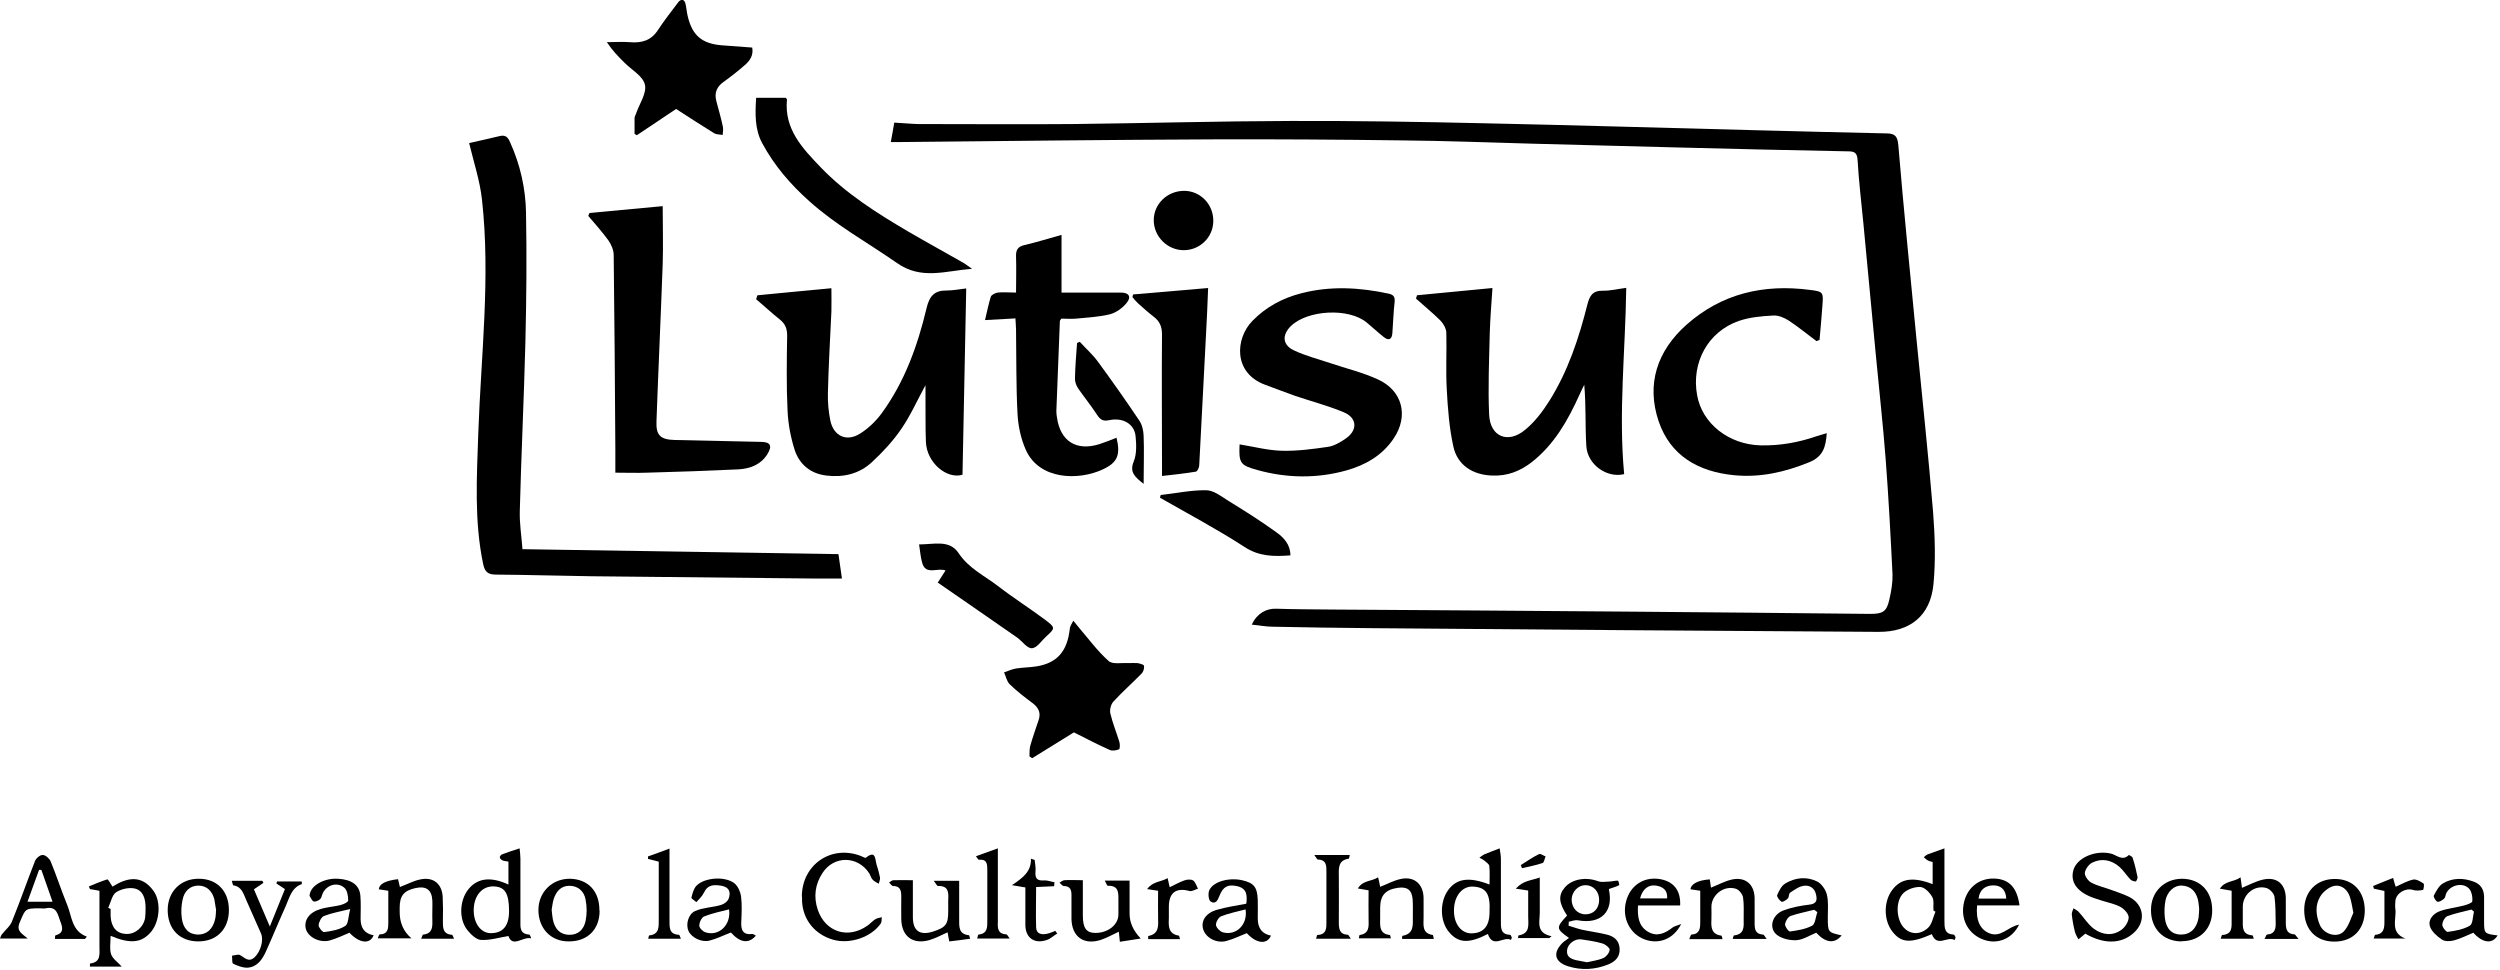 <svg width="219" height="85" viewBox="0 0 219 85" fill="none" xmlns="http://www.w3.org/2000/svg">
<g clip-path="url(#clip0_1204_138)">
<path d="M78.047 12.371C78.156 11.773 78.247 11.302 78.337 10.741C79.062 10.777 79.75 10.849 80.438 10.867C84.966 10.867 89.495 10.904 94.005 10.867C100.362 10.795 106.72 10.614 113.059 10.596C118.656 10.578 124.253 10.668 129.832 10.795C137.638 10.958 145.445 11.194 153.251 11.393C157.2 11.502 161.167 11.592 165.115 11.683C165.822 11.683 166.22 11.755 166.293 12.715C166.764 18.384 167.343 24.054 167.887 29.741C168.376 34.758 168.919 39.794 169.336 44.829C169.499 46.93 169.571 49.085 169.372 51.186C169.1 53.94 167.325 55.37 164.554 55.352C149.719 55.262 134.885 55.153 120.033 55.026C117.189 55.008 114.327 54.954 111.483 54.9C110.886 54.9 110.288 54.773 109.654 54.718C110.107 53.74 110.922 53.288 111.81 53.324C113.458 53.378 115.088 53.378 116.736 53.396C125.322 53.45 133.925 53.505 142.511 53.577C149.629 53.632 156.729 53.704 163.829 53.777C164.952 53.777 165.278 53.577 165.514 52.49C165.677 51.784 165.804 51.041 165.785 50.335C165.622 46.984 165.441 43.615 165.188 40.264C164.952 37.185 164.608 34.124 164.318 31.045C163.956 27.223 163.594 23.383 163.232 19.562C163.05 17.714 162.833 15.867 162.724 14.019C162.688 13.403 162.471 13.258 161.909 13.258C156.874 13.168 151.839 13.041 146.803 12.914C142.637 12.806 138.471 12.697 134.287 12.588C130.448 12.479 126.59 12.335 122.75 12.298C117.28 12.226 111.828 12.19 106.358 12.208C97.229 12.244 88.1 12.353 78.971 12.443C78.7 12.443 78.446 12.443 78.029 12.443L78.047 12.371Z" fill="black"/>
<path d="M45.789 48.108C55.099 48.252 64.228 48.397 73.447 48.542C73.537 49.122 73.628 49.828 73.755 50.679C72.885 50.679 72.088 50.679 71.292 50.679C64.807 50.607 58.323 50.553 51.839 50.48C49.049 50.444 46.242 50.353 43.452 50.335C42.746 50.335 42.474 50.1 42.329 49.43C41.532 45.644 41.768 41.822 41.895 38.019C42.13 31.172 42.981 24.326 42.221 17.479C42.039 15.831 41.496 14.2 41.098 12.534C41.858 12.353 42.837 12.154 43.778 11.918C44.304 11.791 44.503 12.045 44.684 12.462C45.572 14.418 46.042 16.501 46.079 18.62C46.151 22.405 46.115 26.209 46.024 29.995C45.898 34.921 45.662 39.83 45.535 44.739C45.499 45.825 45.68 46.93 45.771 48.126L45.789 48.108Z" fill="black"/>
<path d="M142.458 25.231C142.385 30.755 141.769 36.135 142.277 41.532C140.773 41.913 139.053 40.699 138.962 39.069C138.853 37.312 138.944 35.537 138.781 33.708C138.636 33.997 138.491 34.287 138.364 34.577C137.35 36.823 136.155 38.942 134.162 40.5C133.148 41.279 132.043 41.713 130.721 41.659C129.036 41.605 127.678 40.772 127.316 39.123C126.953 37.493 126.826 35.772 126.736 34.106C126.645 32.476 126.736 30.828 126.7 29.179C126.7 28.817 126.464 28.382 126.211 28.111C125.522 27.422 124.762 26.807 124.037 26.154C124.073 26.064 124.11 25.955 124.128 25.865C126.283 25.666 128.457 25.448 130.739 25.231C130.648 26.625 130.54 27.911 130.503 29.179C130.449 31.57 130.34 33.961 130.449 36.334C130.54 38.272 132.115 38.906 133.619 37.638C134.452 36.95 135.14 36.044 135.72 35.12C137.35 32.53 138.31 29.632 139.053 26.68C139.252 25.919 139.505 25.448 140.411 25.466C141.063 25.484 141.733 25.303 142.494 25.213L142.458 25.231Z" fill="black"/>
<path d="M66.383 25.865C68.502 25.666 70.64 25.448 72.831 25.249C72.831 25.974 72.849 26.626 72.831 27.278C72.723 29.669 72.578 32.059 72.523 34.45C72.505 35.247 72.578 36.062 72.741 36.859C73.031 38.2 74.153 38.725 75.313 38C76.055 37.548 76.725 36.895 77.233 36.207C79.243 33.454 80.384 30.284 81.163 27.006C81.417 25.937 81.852 25.43 82.938 25.448C83.463 25.448 84.007 25.34 84.641 25.267C84.532 30.719 84.424 36.117 84.315 41.587C82.956 42.003 81.181 40.554 81.109 38.707C81.055 37.366 81.091 36.026 81.073 34.668C81.073 34.378 81.073 34.106 81.073 33.744C80.33 35.102 79.75 36.425 78.935 37.602C78.211 38.652 77.323 39.612 76.381 40.482C75.276 41.514 73.882 41.84 72.397 41.659C71.002 41.496 70.024 40.681 69.607 39.395C69.263 38.308 69.046 37.149 68.991 36.008C68.883 33.798 68.919 31.607 68.955 29.397C68.955 28.763 68.774 28.346 68.285 27.966C67.579 27.404 66.927 26.789 66.238 26.209C66.275 26.1 66.311 25.974 66.347 25.865H66.383Z" fill="black"/>
<path d="M53.904 41.388C53.904 40.699 53.904 40.029 53.904 39.359C53.868 33.69 53.832 28.02 53.759 22.333C53.759 21.898 53.542 21.409 53.288 21.047C52.745 20.304 52.129 19.616 51.531 18.91C51.568 18.819 51.604 18.747 51.64 18.656C53.813 18.457 55.969 18.258 58.052 18.058C58.052 19.797 58.106 21.463 58.052 23.112C57.889 27.712 57.672 32.295 57.508 36.896C57.454 38.145 57.853 38.508 59.12 38.544C61.62 38.598 64.12 38.653 66.619 38.707C67.489 38.707 67.688 39.033 67.217 39.794C66.637 40.717 65.695 41.062 64.681 41.116C62.019 41.243 59.356 41.333 56.693 41.406C55.806 41.442 54.918 41.406 53.904 41.406V41.388Z" fill="black"/>
<path d="M108.569 38.924C109.819 39.124 111.033 39.45 112.264 39.486C113.623 39.522 114.999 39.341 116.34 39.142C116.865 39.069 117.408 38.743 117.861 38.435C118.966 37.693 118.894 36.588 117.68 36.099C116.322 35.537 114.873 35.157 113.478 34.686C112.59 34.378 111.721 34.034 110.833 33.708C108.008 32.675 108.207 29.651 109.71 28.111C110.906 26.879 112.373 26.101 114.021 25.684C116.557 25.032 119.093 25.177 121.629 25.72C122.045 25.811 122.208 25.974 122.172 26.427C122.063 27.332 122.045 28.256 121.973 29.162C121.937 29.741 121.647 29.886 121.194 29.506C120.687 29.107 120.216 28.654 119.727 28.256C118.169 26.952 114.528 27.133 113.061 28.582C112.301 29.343 112.337 30.212 113.333 30.683C114.347 31.172 115.452 31.444 116.521 31.806C117.916 32.277 119.365 32.621 120.705 33.237C122.86 34.215 123.422 36.443 122.081 38.417C121.085 39.902 119.618 40.736 117.952 41.207C115.362 41.931 112.735 41.895 110.127 41.17C108.624 40.754 108.515 40.554 108.587 38.924H108.569Z" fill="black"/>
<path d="M88.914 27.894C87.991 27.948 87.194 27.985 86.288 28.039C86.469 27.278 86.596 26.626 86.795 25.992C86.85 25.829 87.176 25.666 87.393 25.63C87.864 25.576 88.353 25.63 89.005 25.63C89.005 24.543 89.041 23.493 89.005 22.46C88.987 21.881 89.168 21.591 89.766 21.464C90.834 21.21 91.885 20.884 92.99 20.576V25.63C93.913 25.63 94.855 25.63 95.779 25.63C96.594 25.63 97.391 25.63 98.206 25.63C98.894 25.63 99.13 26.01 98.695 26.535C98.333 26.988 97.772 27.387 97.228 27.532C96.268 27.767 95.272 27.803 94.276 27.912C93.823 27.948 93.37 27.912 92.972 27.912C92.899 28.021 92.845 28.075 92.845 28.111C92.736 30.738 92.646 33.382 92.537 36.008C92.537 36.19 92.555 36.389 92.591 36.57C92.881 38.653 94.294 39.54 96.304 38.907C96.812 38.743 97.301 38.544 97.808 38.345C98.17 39.848 97.898 40.519 96.612 41.116C94.493 42.112 91.034 42.058 89.856 39.395C89.422 38.417 89.186 37.294 89.132 36.208C89.005 33.763 89.041 31.317 89.005 28.872C89.005 28.582 88.969 28.292 88.951 27.894H88.914Z" fill="black"/>
<path d="M159.156 29.904C158.341 29.306 157.562 28.654 156.711 28.093C156.313 27.839 155.787 27.604 155.335 27.64C154.32 27.694 153.288 27.785 152.328 28.111C149.611 29.053 148.144 31.77 148.669 34.631C149.122 37.131 151.458 38.942 154.23 39.015C155.914 39.051 157.544 38.761 159.12 38.218C159.392 38.127 159.663 38.055 160.026 37.946C159.935 39.123 159.736 39.993 158.468 40.5C156.331 41.369 154.157 41.858 151.857 41.623C148.796 41.315 146.333 39.938 145.3 36.913C144.195 33.635 145.173 30.737 147.727 28.455C150.824 25.702 154.501 24.869 158.54 25.394C159.718 25.539 159.736 25.593 159.645 26.752C159.573 27.767 159.482 28.763 159.392 29.777C159.301 29.813 159.211 29.85 159.12 29.886L159.156 29.904Z" fill="black"/>
<path d="M55.587 11.737C55.587 11.266 55.587 10.813 55.587 10.342C55.587 10.216 55.678 10.089 55.714 9.962C56.004 9.111 56.674 8.151 56.493 7.408C56.312 6.647 55.297 6.104 54.663 5.452C54.156 4.945 53.649 4.438 53.16 3.695C53.83 3.695 54.501 3.641 55.171 3.695C56.221 3.786 57.054 3.55 57.652 2.608C58.196 1.775 58.829 0.978 59.427 0.181C59.5 0.073 59.681 -0.036 59.789 -0.018C59.898 8.27145e-05 60.025 0.181 60.043 0.308C60.134 0.67 60.152 1.051 60.242 1.413C60.641 3.097 61.474 3.822 63.213 3.967C64.1 4.039 64.97 4.094 65.893 4.166C66.02 4.836 65.694 5.325 65.241 5.706C64.662 6.213 64.046 6.702 63.412 7.155C62.814 7.571 62.561 8.096 62.742 8.821C62.941 9.564 63.158 10.324 63.321 11.085C63.376 11.32 63.321 11.574 63.303 11.828C63.068 11.773 62.778 11.791 62.579 11.683C61.438 10.976 60.315 10.252 59.228 9.545C58.051 10.324 56.928 11.085 55.786 11.846C55.714 11.791 55.623 11.755 55.551 11.701L55.587 11.737Z" fill="black"/>
<path d="M94.076 64.155C92.935 64.862 91.667 65.64 90.417 66.419C90.345 66.365 90.254 66.311 90.182 66.256C90.182 65.966 90.182 65.659 90.236 65.387C90.454 64.608 90.725 63.847 90.979 63.087C91.196 62.471 90.997 62.018 90.49 61.619C89.784 61.094 89.077 60.551 88.443 59.935C88.19 59.681 88.117 59.247 87.954 58.902C88.316 58.776 88.66 58.613 89.023 58.558C89.602 58.468 90.2 58.468 90.78 58.377C92.609 58.087 93.497 57.055 93.714 55.081C93.732 54.827 93.913 54.61 94.022 54.374C94.185 54.574 94.348 54.773 94.511 54.972C95.362 55.968 96.141 57.037 97.119 57.906C97.463 58.214 98.242 58.051 98.84 58.087C99.112 58.087 99.383 58.069 99.637 58.087C99.854 58.124 100.198 58.214 100.216 58.323C100.253 58.54 100.162 58.848 99.999 59.011C99.184 59.844 98.315 60.605 97.536 61.456C97.318 61.692 97.192 62.181 97.264 62.489C97.463 63.34 97.807 64.173 98.061 65.006C98.115 65.206 98.115 65.604 98.025 65.64C97.789 65.731 97.445 65.803 97.21 65.695C96.159 65.224 95.145 64.698 94.04 64.137L94.076 64.155Z" fill="black"/>
<path d="M85.149 23.547C82.794 23.728 80.711 24.543 78.574 23.039C76.002 21.246 73.249 19.743 70.894 17.624C69.246 16.157 67.815 14.49 66.764 12.534C66.112 11.32 66.149 9.962 66.239 8.567H68.829C68.829 8.567 68.938 8.676 68.938 8.712C68.684 11.32 70.296 12.987 71.89 14.653C74.118 16.972 76.799 18.656 79.534 20.268C81.146 21.21 82.776 22.098 84.388 23.021C84.587 23.13 84.769 23.293 85.149 23.547Z" fill="black"/>
<path d="M105.831 25.249C105.777 26.662 105.723 27.948 105.65 29.234C105.451 33.074 105.252 36.914 105.053 40.754C105.053 40.953 104.89 41.297 104.763 41.315C103.821 41.478 102.861 41.569 101.792 41.695C101.792 41.243 101.792 40.917 101.792 40.609C101.792 36.841 101.756 33.074 101.792 29.306C101.792 28.618 101.593 28.147 101.068 27.749C100.597 27.386 100.162 26.988 99.709 26.589C99.528 26.426 99.365 26.227 99.202 26.028C99.22 25.956 99.238 25.865 99.257 25.793C101.412 25.611 103.567 25.43 105.831 25.231V25.249Z" fill="black"/>
<path d="M82.142 51.041C82.395 50.643 82.595 50.353 82.83 49.973C82.124 49.701 81.091 50.426 80.783 49.303C80.638 48.795 80.602 48.27 80.512 47.691C81.834 47.691 83.174 47.256 83.971 48.451C84.859 49.792 86.235 50.426 87.413 51.331C88.771 52.382 90.238 53.306 91.615 54.338C92.466 54.99 92.43 55.044 91.651 55.751C91.234 56.131 90.836 56.765 90.401 56.783C89.985 56.819 89.55 56.167 89.115 55.859C86.815 54.266 84.533 52.672 82.16 51.041H82.142Z" fill="black"/>
<path d="M101.684 43.362C103.006 43.217 104.328 42.927 105.65 42.945C106.303 42.945 106.973 43.47 107.57 43.851C109.019 44.738 110.45 45.644 111.827 46.64C112.461 47.093 113.04 47.709 113.04 48.651C111.591 48.759 110.287 48.759 108.983 47.89C106.61 46.35 104.075 45.01 101.611 43.597C101.629 43.507 101.666 43.434 101.684 43.344V43.362Z" fill="black"/>
<path d="M100.2 42.402C99.403 41.768 98.932 41.369 99.313 40.428C99.584 39.775 99.548 38.942 99.476 38.2C99.367 37.149 98.389 36.551 97.175 36.805C96.668 36.914 96.415 36.805 96.125 36.37C95.6 35.555 94.984 34.812 94.44 34.016C94.277 33.762 94.151 33.436 94.169 33.128C94.187 32.096 94.277 31.063 94.35 30.049C94.422 30.013 94.513 29.976 94.585 29.94C95.111 30.52 95.708 31.045 96.161 31.661C97.411 33.364 98.624 35.084 99.802 36.841C100.055 37.203 100.164 37.729 100.182 38.181C100.236 39.504 100.182 40.844 100.182 42.384L100.2 42.402Z" fill="black"/>
<path d="M106.285 19.381C106.267 20.793 105.107 21.916 103.695 21.916C102.264 21.916 101.068 20.721 101.068 19.29C101.068 17.859 102.264 16.718 103.731 16.718C105.162 16.718 106.303 17.913 106.285 19.363V19.381Z" fill="black"/>
<path d="M182.686 81.779C182.45 81.978 182.251 82.141 182.07 82.286C181.961 82.069 181.816 81.852 181.762 81.616C181.635 81.127 181.545 80.62 181.49 80.113C181.472 79.932 181.581 79.751 181.635 79.569C181.798 79.678 181.979 79.751 182.106 79.895C182.559 80.384 182.903 80.982 183.428 81.362C184.171 81.906 185.059 82.015 185.837 81.453C186.163 81.218 186.471 80.729 186.471 80.366C186.471 80.04 186.073 79.624 185.747 79.443C185.24 79.171 184.642 79.062 184.08 78.881C183.936 78.827 183.772 78.79 183.628 78.736C182.016 78.229 181.309 77.323 181.635 76.2C181.961 75.132 183.537 74.462 184.895 74.769C185.403 74.878 185.91 75.476 186.489 74.896C186.489 74.896 186.779 75.023 186.815 75.132C186.997 75.693 187.141 76.273 187.25 76.834C187.268 76.943 187.141 77.215 187.087 77.215C186.924 77.215 186.725 77.142 186.616 77.034C186.29 76.689 186.018 76.255 185.674 75.947C184.968 75.331 184.117 75.15 183.283 75.566C182.976 75.711 182.668 76.146 182.631 76.472C182.613 76.744 182.921 77.178 183.211 77.323C183.754 77.613 184.37 77.74 184.95 77.957C185.475 78.157 186.018 78.32 186.526 78.573C187.848 79.261 188.011 80.783 186.87 81.761C185.783 82.703 184.298 82.721 182.686 81.797V81.779Z" fill="black"/>
<path d="M137.439 82.159C136.298 81.362 136.298 81.253 137.276 80.203C136.533 79.08 136.497 78.428 137.077 77.74C137.711 76.997 138.942 76.798 139.993 77.196C140.247 77.287 140.554 77.251 140.844 77.232C141.152 77.232 141.442 77.142 141.732 77.142C141.768 77.142 141.877 77.522 141.84 77.54C141.605 77.667 141.333 77.74 141.08 77.83C141.025 77.83 140.989 77.866 140.935 77.903C141.37 79.859 140.247 80.982 138.236 80.62C137.982 80.565 137.693 80.692 137.421 80.746C137.421 80.855 137.421 80.982 137.403 81.09C137.783 81.199 138.164 81.344 138.544 81.435C139.287 81.598 140.029 81.688 140.754 81.869C141.351 82.014 141.822 82.34 141.877 83.065C141.931 83.807 141.514 84.224 140.899 84.478C139.739 84.948 138.544 85.021 137.349 84.641C136.171 84.26 136.008 83.463 136.878 82.594C137.023 82.449 137.222 82.34 137.403 82.195L137.439 82.159ZM139.015 84.296C139.45 84.188 139.975 84.133 140.428 83.934C140.699 83.825 140.971 83.481 141.007 83.21C141.025 83.047 140.645 82.721 140.373 82.648C139.758 82.467 139.124 82.376 138.508 82.286C137.964 82.213 137.33 82.684 137.276 83.228C137.204 83.825 137.62 84.007 138.091 84.115C138.381 84.17 138.671 84.224 139.033 84.296H139.015ZM140.084 78.862C140.102 78.102 139.576 77.54 138.888 77.54C138.236 77.54 137.693 78.12 137.675 78.79C137.675 79.533 138.182 80.094 138.888 80.094C139.595 80.094 140.065 79.605 140.084 78.862Z" fill="black"/>
<path d="M8.694 78.03C8.386 77.975 8.132 77.921 7.879 77.885C7.842 77.812 7.824 77.722 7.788 77.649C8.331 77.432 8.857 77.197 9.4 77.034C9.473 77.016 9.672 77.396 9.853 77.668C11.066 76.907 12.371 76.563 13.439 78.03C14.127 78.972 14.001 80.674 13.258 81.598C12.443 82.594 11.447 82.721 9.69 81.978C9.69 82.558 9.581 83.101 9.726 83.572C9.853 83.971 10.288 84.26 10.668 84.677H7.879C7.879 84.55 7.879 84.405 7.879 84.405C8.857 84.297 8.712 83.572 8.712 82.92C8.712 81.308 8.712 79.696 8.712 78.066L8.694 78.03ZM9.491 79.533C9.491 79.533 9.617 79.588 9.69 79.624C9.69 79.841 9.69 80.058 9.69 80.258C9.744 81.236 10.215 81.779 11.048 81.815C11.845 81.852 12.588 81.218 12.715 80.384C12.751 80.095 12.751 79.805 12.751 79.497C12.751 78.79 12.57 78.048 11.863 77.849C11.356 77.704 10.632 77.867 10.179 78.157C9.817 78.392 9.708 79.044 9.491 79.497V79.533Z" fill="black"/>
<path d="M132.367 82.34C131.733 81.96 130.791 83.137 130.338 81.815C128.69 82.666 127.766 82.63 126.951 81.67C126.136 80.728 126.1 79.044 126.843 77.993C127.585 76.961 128.672 76.78 130.483 77.486C130.483 76.925 130.519 76.399 130.465 75.874C130.465 75.711 130.212 75.548 130.067 75.421C129.922 75.294 129.759 75.222 129.596 75.132C129.759 75.023 129.904 74.896 130.067 74.824C130.447 74.661 130.864 74.516 131.371 74.316C131.425 74.697 131.479 74.969 131.479 75.24C131.479 77.033 131.479 78.845 131.479 80.638C131.479 81.236 131.425 81.869 132.295 81.888C132.349 81.888 132.385 82.05 132.439 82.141C132.403 82.214 132.385 82.286 132.349 82.359L132.367 82.34ZM130.483 79.895C130.574 78.265 130.157 77.74 129.07 77.667C128.074 77.595 127.35 78.537 127.368 79.786C127.368 80.928 127.984 81.725 128.835 81.761C129.922 81.779 130.483 81.163 130.483 79.913V79.895Z" fill="black"/>
<path d="M46.513 82.195C45.789 82.032 44.901 83.047 44.539 81.996C43.742 82.123 42.945 82.377 42.148 82.34C41.731 82.322 41.26 81.869 40.953 81.489C40.174 80.529 40.246 78.863 41.043 77.885C41.822 76.925 42.981 76.762 44.539 77.486V75.476C44.376 75.439 44.177 75.439 44.014 75.367C43.923 75.331 43.796 75.204 43.778 75.113C43.778 75.023 43.887 74.878 43.977 74.842C44.448 74.66 44.919 74.516 45.517 74.316C45.553 74.679 45.589 74.95 45.589 75.24C45.589 77.033 45.589 78.845 45.589 80.638C45.589 81.199 45.499 81.815 46.368 81.869C46.422 81.869 46.477 82.069 46.531 82.177L46.513 82.195ZM44.593 79.823C44.593 78.247 44.231 77.667 43.217 77.649C42.202 77.631 41.496 78.5 41.496 79.75C41.496 80.873 42.112 81.725 42.963 81.743C44.05 81.761 44.593 81.109 44.593 79.823Z" fill="black"/>
<path d="M171.202 82.34C170.586 81.978 169.699 83.029 169.228 81.833C167.362 82.648 166.547 82.612 165.768 81.598C165.007 80.62 164.989 78.99 165.75 77.975C166.493 76.961 167.561 76.78 169.3 77.45V75.512C169.191 75.476 169.028 75.457 168.902 75.385C168.757 75.313 168.648 75.186 168.521 75.095C168.63 75.005 168.739 74.896 168.865 74.842C169.3 74.679 169.753 74.516 170.333 74.316C170.333 75.548 170.333 76.653 170.333 77.776C170.333 78.736 170.333 79.714 170.333 80.674C170.333 81.272 170.333 81.833 171.148 81.869C171.202 81.869 171.256 82.014 171.311 82.105C171.293 82.177 171.256 82.25 171.238 82.322L171.202 82.34ZM169.536 79.859C169.536 79.859 169.427 79.805 169.373 79.768C169.336 79.37 169.445 78.899 169.264 78.573C169.047 78.192 168.612 77.74 168.25 77.704C167.761 77.667 167.127 77.885 166.764 78.211C166.022 78.899 166.094 80.511 166.764 81.254C167.29 81.833 168.141 81.942 168.865 81.308C169.246 80.982 169.336 80.348 169.554 79.841L169.536 79.859Z" fill="black"/>
<path d="M70.241 78.555C70.241 75.747 72.813 73.972 75.421 74.987C75.566 75.041 75.784 75.186 75.856 75.132C76.726 74.443 76.653 75.258 76.78 75.711C76.907 76.092 77.015 76.49 77.088 76.87C77.124 77.033 77.015 77.233 76.979 77.414C76.798 77.305 76.581 77.215 76.454 77.07C76.309 76.925 76.255 76.689 76.146 76.508C75.15 74.951 73.049 74.932 72.052 76.472C71.4 77.468 71.255 78.555 71.636 79.696C72.306 81.652 74.28 82.286 75.983 81.091C76.218 80.928 76.418 80.692 76.671 80.529C76.834 80.421 77.052 80.402 77.251 80.348C77.215 80.529 77.251 80.746 77.16 80.891C76.345 82.087 74.462 82.739 72.994 82.322C71.382 81.87 70.332 80.565 70.259 78.935C70.259 78.808 70.259 78.664 70.259 78.537L70.241 78.555Z" fill="black"/>
<path d="M7.462 82.25H4.818C4.818 82.141 4.818 81.96 4.854 81.942C5.597 81.743 5.506 81.272 5.289 80.729C5.053 80.131 4.999 79.352 4.003 79.569C3.858 79.606 3.677 79.569 3.514 79.569C2.155 79.569 2.246 79.606 1.721 80.819C1.413 81.562 1.902 81.761 2.427 82.214H0C0.054 82.069 0.091 81.942 0.163 81.852C0.453 81.471 0.888 81.145 1.051 80.71C1.757 78.972 2.373 77.197 3.061 75.44C3.152 75.186 3.514 74.878 3.749 74.896C3.985 74.896 4.329 75.204 4.438 75.458C4.945 76.689 5.361 77.975 5.869 79.225C6.303 80.24 6.249 81.544 7.607 82.051L7.444 82.25H7.462ZM4.601 78.99C4.256 78.012 3.949 77.106 3.623 76.2C3.55 76.2 3.496 76.2 3.423 76.2C3.097 77.106 2.771 77.994 2.409 78.99H4.583H4.601Z" fill="black"/>
<path d="M32.73 81.924C32.422 82.739 31.498 82.649 30.611 81.707C30.049 81.942 29.488 82.214 28.908 82.377C28.021 82.63 26.988 82.105 26.789 81.363C26.608 80.602 27.097 79.914 28.093 79.624C28.655 79.461 29.252 79.425 29.832 79.28C30.086 79.225 30.502 79.026 30.502 78.881C30.502 78.519 30.43 78.03 30.194 77.794C29.56 77.197 28.546 77.523 28.238 78.338C28.184 78.483 28.148 78.682 28.039 78.772C27.894 78.899 27.64 79.008 27.495 78.972C27.332 78.917 27.242 78.682 27.133 78.501C27.097 78.447 27.133 78.338 27.151 78.265C27.332 77.505 28.456 76.907 29.615 76.979C30.828 77.052 31.498 77.541 31.571 78.483C31.625 79.153 31.589 79.823 31.589 80.493C31.589 81.314 31.963 81.791 32.712 81.924H32.73ZM30.701 79.624C29.741 79.859 29.035 79.986 28.383 80.24C28.148 80.33 27.93 80.765 27.912 81.055C27.912 81.254 28.256 81.671 28.401 81.652C29.035 81.562 29.723 81.453 30.249 81.109C30.52 80.946 30.502 80.294 30.683 79.624H30.701Z" fill="black"/>
<path d="M125.594 82.25H122.822C122.822 82.123 122.822 81.978 122.859 81.978C123.873 81.797 123.764 81.036 123.764 80.312C123.764 79.804 123.782 79.279 123.746 78.772C123.674 77.939 123.257 77.649 122.424 77.776C121.355 77.939 120.902 78.446 120.902 79.533C120.902 79.859 120.902 80.185 120.902 80.493C120.884 81.145 120.848 81.815 121.754 81.906C121.79 81.906 121.79 82.05 121.844 82.195H119.037C119.055 82.087 119.073 81.906 119.109 81.906C119.961 81.779 119.906 81.163 119.888 80.529C119.87 79.696 119.888 78.863 119.888 77.993C119.58 77.939 119.327 77.903 118.946 77.83C119.399 77.088 120.142 77.232 120.721 76.852C120.812 77.232 120.866 77.468 120.902 77.685C121.518 77.45 122.098 77.124 122.714 76.997C123.891 76.743 124.688 77.45 124.706 78.663C124.706 79.225 124.706 79.786 124.706 80.366C124.706 81.018 124.543 81.761 125.521 81.906C125.539 81.906 125.557 82.05 125.594 82.213V82.25Z" fill="black"/>
<path d="M161.312 81.96C160.696 82.703 159.917 82.594 159.102 81.707C158.523 81.942 157.979 82.304 157.4 82.359C156.838 82.395 156.15 82.25 155.697 81.924C154.9 81.344 155.208 80.131 156.24 79.75C156.965 79.479 157.744 79.334 158.523 79.243C159.157 79.171 159.193 78.827 159.084 78.356C158.957 77.776 158.504 77.522 158.015 77.595C157.599 77.649 157.2 77.939 156.82 78.193C156.693 78.265 156.729 78.573 156.621 78.7C156.476 78.845 156.168 79.044 156.059 78.99C155.878 78.881 155.625 78.537 155.679 78.41C155.842 78.03 156.059 77.595 156.385 77.396C157.255 76.871 158.251 76.762 159.175 77.215C159.555 77.396 159.917 77.921 160.026 78.338C160.189 78.972 160.116 79.678 160.116 80.348C160.116 81.67 160.116 81.67 161.33 81.942L161.312 81.96ZM159.211 79.913C159.12 79.841 159.012 79.769 158.921 79.696C158.233 79.877 157.526 80.004 156.856 80.24C156.621 80.33 156.403 80.71 156.367 80.964C156.367 81.181 156.675 81.616 156.802 81.598C157.454 81.507 158.16 81.399 158.74 81.091C159.03 80.928 159.048 80.312 159.193 79.913H159.211Z" fill="black"/>
<path d="M150.861 82.268H147.981C148.054 82.105 148.108 81.869 148.181 81.869C148.905 81.815 148.941 81.326 148.941 80.783C148.941 79.877 148.941 78.971 148.941 78.029C148.597 77.975 148.344 77.939 148.09 77.903C148.126 77.432 148.742 77.106 149.775 77.033C149.811 77.269 149.847 77.522 149.883 77.758C150.517 77.504 151.079 77.196 151.695 77.051C152.89 76.78 153.687 77.468 153.705 78.681C153.705 79.406 153.705 80.131 153.705 80.855C153.705 81.398 153.759 81.833 154.448 81.869C154.52 81.869 154.593 82.032 154.756 82.25H151.785C151.821 82.123 151.858 81.96 151.894 81.942C152.818 81.851 152.763 81.181 152.745 80.529C152.745 79.877 152.781 79.225 152.691 78.609C152.636 78.319 152.329 77.921 152.039 77.848C151.006 77.54 149.92 78.392 149.92 79.442C149.92 79.823 149.938 80.203 149.92 80.565C149.883 81.235 149.92 81.851 150.789 81.96C150.825 81.96 150.843 82.087 150.898 82.286L150.861 82.268Z" fill="black"/>
<path d="M81.796 77.16H84.024C84.024 78.247 84.024 79.37 84.024 80.493C84.024 81.145 83.952 81.834 84.875 81.924C84.912 81.924 84.93 82.051 84.984 82.232C84.368 82.323 83.788 82.395 83.155 82.468C83.1 82.141 83.046 81.924 83.01 81.671C82.484 81.906 81.977 82.178 81.452 82.341C80.003 82.775 78.989 82.051 78.952 80.548C78.934 79.877 78.952 79.207 78.952 78.537C78.952 78.03 78.88 77.613 78.228 77.613C78.119 77.613 77.993 77.414 77.884 77.305C78.011 77.233 78.137 77.106 78.264 77.106C78.789 77.088 79.333 77.106 79.967 77.106C79.967 78.211 79.967 79.28 79.967 80.348C79.967 81.562 80.601 81.978 81.76 81.598C82.865 81.236 83.064 80.964 83.064 79.823C83.064 79.497 83.064 79.171 83.064 78.863C83.1 78.211 83.118 77.577 82.158 77.613C82.086 77.613 81.995 77.414 81.814 77.179L81.796 77.16Z" fill="black"/>
<path d="M109.183 79.134C109.255 78.428 109.237 77.83 108.386 77.631C107.571 77.45 107.154 77.649 106.828 78.464C106.683 78.844 106.484 79.261 106.049 78.971C105.868 78.844 105.814 78.283 105.923 78.011C106.249 77.232 107.625 76.852 108.802 77.106C109.835 77.341 110.143 77.703 110.179 78.844C110.197 79.388 110.179 79.913 110.179 80.457C110.179 81.314 110.565 81.815 111.338 81.96C110.994 82.775 110.052 82.666 109.219 81.743C108.621 81.978 108.042 82.268 107.426 82.431C106.556 82.666 105.615 82.141 105.397 81.398C105.18 80.674 105.633 79.968 106.611 79.696C107.426 79.46 108.277 79.334 109.147 79.171L109.183 79.134ZM109.128 79.66C108.368 79.859 107.625 80.004 106.955 80.275C106.738 80.366 106.502 80.782 106.52 81.036C106.556 81.272 106.864 81.598 107.118 81.67C108.259 81.996 109.328 81.018 109.11 79.66H109.128Z" fill="black"/>
<path d="M35.03 77.704C35.7 77.45 36.261 77.142 36.841 77.034C37.964 76.798 38.725 77.432 38.779 78.573C38.815 79.261 38.815 79.968 38.797 80.674C38.797 81.254 38.779 81.834 39.594 81.888C39.649 81.888 39.685 82.051 39.775 82.232H36.895C36.968 82.087 37.004 81.888 37.059 81.87C37.855 81.797 37.892 81.254 37.874 80.656C37.855 80.058 37.892 79.479 37.874 78.881C37.819 77.939 37.33 77.595 36.406 77.794C35.392 78.012 35.012 78.465 35.012 79.497C35.012 79.624 35.012 79.769 35.012 79.895C35.012 80.849 35.356 81.616 36.044 82.196H33.092C33.146 82.087 33.2 81.852 33.273 81.852C34.016 81.834 34.016 81.308 34.016 80.783C34.016 79.877 34.016 78.972 34.016 78.03C33.69 77.975 33.436 77.939 33.182 77.903C33.219 77.432 33.78 77.142 34.867 77.016C34.921 77.251 34.994 77.505 35.03 77.704Z" fill="black"/>
<path d="M218.802 81.924C218.331 82.739 217.479 82.612 216.664 81.707C216.103 81.942 215.559 82.214 214.98 82.377C214.636 82.467 214.165 82.485 213.911 82.304C213.476 82.014 213.005 81.598 212.861 81.145C212.679 80.529 213.187 80.004 213.766 79.805C214.436 79.569 215.179 79.497 215.867 79.316C216.121 79.243 216.556 79.098 216.574 78.953C216.61 78.609 216.537 78.174 216.338 77.903C215.813 77.233 214.599 77.504 214.273 78.301C214.219 78.446 214.201 78.645 214.092 78.736C213.929 78.863 213.657 79.044 213.513 78.99C213.35 78.917 213.15 78.555 213.205 78.446C213.404 78.066 213.639 77.613 213.984 77.396C214.835 76.888 215.777 76.888 216.7 77.233C217.298 77.45 217.588 77.903 217.606 78.537C217.606 79.243 217.606 79.931 217.606 80.638C217.606 81.779 217.606 81.797 218.783 81.942L218.802 81.924ZM216.719 79.859C216.719 79.859 216.574 79.732 216.501 79.678C215.795 79.859 215.07 80.004 214.382 80.257C214.165 80.348 213.947 80.746 213.947 81.018C213.947 81.236 214.291 81.652 214.418 81.634C215.088 81.543 215.795 81.417 216.356 81.091C216.628 80.928 216.61 80.294 216.719 79.859Z" fill="black"/>
<path d="M98.1 82.503C98.063 82.141 98.045 81.906 98.009 81.616C97.466 81.869 96.958 82.159 96.415 82.34C94.93 82.811 93.897 82.05 93.861 80.511C93.861 79.805 93.861 79.116 93.861 78.41C93.861 77.939 93.752 77.631 93.191 77.613C93.064 77.613 92.937 77.432 92.811 77.323C92.955 77.251 93.1 77.106 93.245 77.106C93.752 77.07 94.26 77.106 94.857 77.106C94.857 78.174 94.857 79.189 94.857 80.203C94.857 81.308 95.165 81.724 95.962 81.724C97.067 81.724 97.955 81.018 97.973 80.13C97.973 79.732 97.973 79.316 97.973 78.917C97.973 78.265 98.045 77.558 97.049 77.595C96.977 77.595 96.904 77.377 96.777 77.142H98.951C98.951 78.102 98.951 79.08 98.951 80.04C98.951 80.813 99.277 81.537 99.929 82.213C99.295 82.304 98.733 82.395 98.081 82.503H98.1Z" fill="black"/>
<path d="M66.203 81.978C65.569 82.703 64.826 82.576 64.029 81.689C63.395 81.924 62.797 82.232 62.163 82.395C61.457 82.576 60.588 82.141 60.316 81.562C60.062 81.018 60.261 80.095 60.895 79.805C61.584 79.497 62.399 79.497 63.142 79.28C63.413 79.207 63.739 78.972 63.83 78.718C64.029 78.175 63.902 77.722 63.214 77.595C62.562 77.486 62 77.468 61.656 78.211C61.511 78.519 61.24 78.754 61.004 79.026C60.859 78.899 60.551 78.718 60.569 78.627C60.66 78.265 60.769 77.831 61.022 77.577C61.747 76.853 63.54 76.744 64.337 77.378C64.645 77.631 64.862 78.12 64.916 78.519C65.007 79.261 64.971 80.022 64.935 80.765C64.898 81.489 65.098 81.924 65.913 81.815C65.985 81.815 66.076 81.888 66.184 81.942L66.203 81.978ZM63.866 79.66C63.105 79.859 62.363 80.004 61.693 80.276C61.457 80.366 61.258 80.801 61.258 81.091C61.258 81.29 61.566 81.598 61.801 81.671C62.942 82.051 64.065 81.055 63.866 79.66Z" fill="black"/>
<path d="M201.342 82.25H198.371C198.462 82.105 198.516 81.887 198.589 81.869C199.313 81.815 199.368 81.326 199.349 80.782C199.331 80.04 199.349 79.279 199.241 78.537C199.186 78.247 198.842 77.885 198.552 77.794C197.502 77.486 196.469 78.337 196.469 79.424C196.469 79.804 196.469 80.185 196.469 80.547C196.469 81.199 196.379 81.869 197.321 81.942C197.357 81.942 197.375 82.069 197.429 82.231H194.531C194.586 82.087 194.622 81.906 194.658 81.906C195.582 81.851 195.491 81.199 195.491 80.565C195.491 79.732 195.491 78.899 195.491 78.029C195.165 77.975 194.876 77.921 194.459 77.848C194.93 77.124 195.691 77.287 196.27 76.852C196.325 77.269 196.361 77.54 196.397 77.776C197.013 77.522 197.611 77.196 198.245 77.051C199.458 76.78 200.219 77.45 200.237 78.681C200.237 79.388 200.237 80.076 200.237 80.782C200.237 81.344 200.291 81.815 200.998 81.851C201.07 81.851 201.124 81.996 201.342 82.231V82.25Z" fill="black"/>
<path d="M207.156 79.732C207.156 81.417 206.123 82.485 204.493 82.485C202.863 82.485 201.849 81.417 201.849 79.714C201.849 78.102 202.917 77.015 204.493 76.997C206.105 76.979 207.138 78.048 207.156 79.75V79.732ZM206.159 79.968C206.033 79.352 205.978 78.953 205.852 78.573C205.652 77.939 205.127 77.504 204.529 77.595C204.058 77.667 203.515 78.102 203.261 78.519C202.79 79.279 202.863 80.167 203.207 81C203.551 81.851 204.765 82.213 205.344 81.561C205.761 81.091 205.942 80.42 206.159 79.949V79.968Z" fill="black"/>
<path d="M20.323 77.16H22.985C22.985 77.16 23.04 77.287 23.076 77.341C22.84 77.504 22.605 77.668 22.243 77.903C22.677 78.899 23.112 79.932 23.637 81.163C24.127 79.932 24.543 78.899 24.96 77.885C24.652 77.686 24.434 77.541 24.217 77.396C24.217 77.341 24.253 77.269 24.271 77.215H26.427C26.427 77.305 26.463 77.45 26.427 77.45C25.521 77.776 25.358 78.646 25.032 79.37C24.434 80.692 23.891 82.033 23.293 83.355C22.967 84.061 22.533 84.713 21.681 84.768C21.265 84.786 20.812 84.605 20.431 84.424C20.305 84.369 20.359 83.971 20.323 83.717C20.558 83.699 20.866 83.572 21.029 83.663C21.446 83.898 21.772 84.333 22.297 83.862C22.822 83.373 23.13 82.341 22.859 81.761C22.424 80.783 21.989 79.787 21.555 78.809C21.319 78.283 21.174 77.668 20.45 77.559C20.395 77.559 20.377 77.378 20.305 77.16H20.323Z" fill="black"/>
<path d="M17.371 82.467C15.741 82.467 14.69 81.399 14.69 79.714C14.69 78.102 15.832 76.961 17.425 76.979C19.019 76.979 20.052 78.066 20.052 79.714C20.052 81.381 19.001 82.467 17.371 82.467ZM18.911 79.606C18.875 79.388 18.838 79.098 18.784 78.809C18.603 78.084 18.15 77.595 17.389 77.577C16.628 77.577 16.139 78.084 15.995 78.809C15.886 79.316 15.85 79.877 15.922 80.403C16.031 81.362 16.556 81.852 17.335 81.87C18.114 81.87 18.657 81.399 18.856 80.475C18.911 80.221 18.911 79.95 18.929 79.606H18.911Z" fill="black"/>
<path d="M191.108 82.467C189.496 82.467 188.409 81.344 188.427 79.696C188.427 78.138 189.568 76.997 191.126 76.979C192.738 76.979 193.806 78.084 193.788 79.768C193.788 81.38 192.702 82.449 191.108 82.449V82.467ZM192.647 79.605C192.611 79.388 192.611 79.098 192.539 78.808C192.357 78.084 191.905 77.613 191.126 77.577C190.474 77.54 189.858 78.084 189.695 78.881C189.604 79.37 189.586 79.895 189.641 80.402C189.749 81.362 190.256 81.869 191.053 81.869C191.868 81.869 192.43 81.344 192.593 80.402C192.629 80.167 192.629 79.913 192.647 79.587V79.605Z" fill="black"/>
<path d="M52.526 79.769C52.526 81.435 51.458 82.486 49.791 82.467C48.252 82.467 47.165 81.326 47.165 79.714C47.165 78.138 48.379 76.961 49.936 76.979C51.53 77.015 52.526 78.084 52.508 79.769H52.526ZM48.324 79.678C48.361 80.022 48.379 80.294 48.433 80.566C48.614 81.417 49.085 81.852 49.809 81.888C50.661 81.924 51.132 81.417 51.295 80.692C51.422 80.076 51.422 79.406 51.295 78.79C51.168 78.084 50.643 77.595 49.882 77.595C49.139 77.595 48.723 78.084 48.505 78.754C48.397 79.08 48.379 79.442 48.324 79.696V79.678Z" fill="black"/>
<path d="M176.907 79.315H173.194C173.067 80.638 173.466 81.434 174.281 81.761C175.295 82.159 175.911 81.163 176.871 81C176.273 82.231 175.023 82.739 173.828 82.34C172.524 81.906 171.781 80.692 171.998 79.297C172.216 77.866 173.266 76.943 174.643 76.961C175.947 76.979 176.69 77.703 176.907 79.297V79.315ZM175.748 78.718C175.712 77.921 175.259 77.558 174.625 77.558C173.955 77.558 173.411 77.903 173.321 78.718H175.748Z" fill="black"/>
<path d="M147.147 79.316H143.488C143.434 80.312 143.543 81.127 144.358 81.616C145.137 82.087 145.843 81.779 146.513 81.254C146.676 81.127 146.912 81.091 147.274 80.946C146.586 82.286 145.3 82.757 144.05 82.286C142.764 81.797 142.076 80.402 142.438 78.99C142.782 77.595 143.959 76.798 145.336 76.997C146.568 77.178 147.238 77.957 147.183 79.297L147.147 79.316ZM146.042 78.7C146.097 77.975 145.662 77.667 145.064 77.577C144.394 77.468 143.869 77.903 143.67 78.7H146.042Z" fill="black"/>
<path d="M115.162 74.896H118.241C118.205 75.041 118.186 75.204 118.15 75.222C117.263 75.349 117.263 75.983 117.281 76.653C117.299 78.03 117.281 79.388 117.281 80.765C117.281 81.344 117.317 81.852 118.078 81.888C118.132 81.888 118.186 82.033 118.331 82.232H115.288C115.325 82.123 115.361 81.906 115.397 81.906C116.23 81.87 116.194 81.29 116.194 80.71C116.194 79.279 116.194 77.867 116.194 76.436C116.194 75.874 116.23 75.313 115.433 75.295C115.379 75.295 115.325 75.15 115.144 74.914L115.162 74.896Z" fill="black"/>
<path d="M57.688 75.476C57.308 75.385 57.036 75.313 56.765 75.24C56.765 75.168 56.765 75.095 56.765 75.023C57.344 74.824 57.924 74.606 58.648 74.335C58.648 74.86 58.648 75.258 58.648 75.639C58.648 77.305 58.648 78.972 58.648 80.638C58.648 81.254 58.612 81.852 59.482 81.888C59.518 81.888 59.572 82.051 59.645 82.232H56.783C56.819 82.105 56.837 81.942 56.873 81.942C57.743 81.852 57.706 81.236 57.706 80.602C57.706 78.917 57.706 77.215 57.706 75.494L57.688 75.476Z" fill="black"/>
<path d="M87.412 74.335C87.412 76.182 87.412 77.921 87.412 79.66C87.412 80.04 87.412 80.42 87.412 80.783C87.376 81.344 87.43 81.815 88.155 81.851C88.227 81.851 88.3 82.014 88.445 82.214H85.601C85.637 82.087 85.673 81.888 85.71 81.869C86.525 81.797 86.488 81.199 86.488 80.638C86.488 79.189 86.488 77.74 86.488 76.291C86.488 75.747 86.507 75.24 85.746 75.313C85.691 75.313 85.619 75.168 85.492 75.005C86.144 74.769 86.724 74.57 87.412 74.316V74.335Z" fill="black"/>
<path d="M103.388 82.268H100.581C100.581 82.141 100.581 81.996 100.581 81.996C101.541 81.815 101.468 81.109 101.45 80.402C101.432 79.624 101.45 78.845 101.45 78.03C101.142 77.975 100.889 77.939 100.49 77.885C100.979 77.197 101.704 77.269 102.283 76.925C102.356 77.269 102.41 77.504 102.465 77.722C102.899 77.522 103.316 77.269 103.751 77.124C103.986 77.034 104.33 77.015 104.511 77.124C104.729 77.269 104.801 77.595 104.946 77.849C104.692 77.921 104.403 78.12 104.185 78.048C103.026 77.74 102.41 78.193 102.392 79.388C102.392 79.732 102.392 80.094 102.392 80.439C102.356 81.127 102.338 81.815 103.261 81.96C103.298 81.96 103.316 82.087 103.37 82.268H103.388Z" fill="black"/>
<path d="M89.822 77.74C89.46 77.686 89.188 77.631 88.644 77.541C89.586 76.907 90.347 76.363 90.311 75.222C90.42 75.258 90.528 75.295 90.637 75.331C90.673 75.675 90.746 76.019 90.709 76.345C90.655 76.943 90.854 77.178 91.47 77.124C91.76 77.106 92.068 77.233 92.376 77.287C92.376 77.396 92.34 77.504 92.34 77.631C91.85 77.649 91.361 77.686 90.764 77.704C90.764 78.899 90.728 80.076 90.764 81.236C90.782 81.815 91.235 81.906 91.724 81.797C91.977 81.743 92.213 81.634 92.448 81.543C92.502 81.616 92.557 81.707 92.611 81.779C92.303 81.96 92.032 82.232 91.706 82.341C90.619 82.721 89.822 82.159 89.822 81.018C89.822 79.95 89.822 78.863 89.822 77.722V77.74Z" fill="black"/>
<path d="M209.89 77.667C210.416 77.432 210.887 77.16 211.394 77.051C211.665 76.997 212.028 77.214 212.299 77.395C212.39 77.45 212.299 77.939 212.263 77.957C211.973 78.011 211.647 78.048 211.376 77.957C210.724 77.758 209.909 78.229 209.836 78.917C209.818 79.153 209.8 79.406 209.836 79.641C209.945 80.529 209.329 81.688 210.705 82.213H207.934C207.989 82.105 208.025 81.888 208.061 81.888C208.876 81.833 208.876 81.235 208.876 80.656C208.876 79.805 208.876 78.935 208.876 78.048C208.532 77.975 208.242 77.903 207.952 77.848C207.934 77.776 207.916 77.685 207.88 77.613C208.441 77.377 209.021 77.16 209.637 76.906C209.727 77.233 209.782 77.45 209.854 77.667H209.89Z" fill="black"/>
<path d="M132.964 82.214C133.001 82.087 133.001 81.942 133.019 81.942C134.069 81.779 133.87 80.982 133.87 80.276C133.87 79.533 133.87 78.79 133.87 78.011C133.526 77.957 133.272 77.921 132.783 77.849C133.399 77.142 134.105 77.142 134.884 76.87C134.884 77.993 134.884 78.971 134.884 79.95C134.884 80.765 134.522 81.725 135.917 82.014C135.844 82.069 135.79 82.123 135.717 82.177H132.946L132.964 82.214Z" fill="black"/>
<path d="M133.219 75.783C133.744 75.457 134.251 75.095 134.813 74.823C134.939 74.751 135.193 74.95 135.392 75.023C135.302 75.222 135.265 75.566 135.121 75.602C134.541 75.802 133.925 75.91 133.327 76.055C133.291 75.965 133.255 75.874 133.219 75.783Z" fill="black"/>
</g>
<defs>
<clipPath id="clip0_1204_138">
<rect width="218.802" height="84.84" fill="white"/>
</clipPath>
</defs>
</svg>
